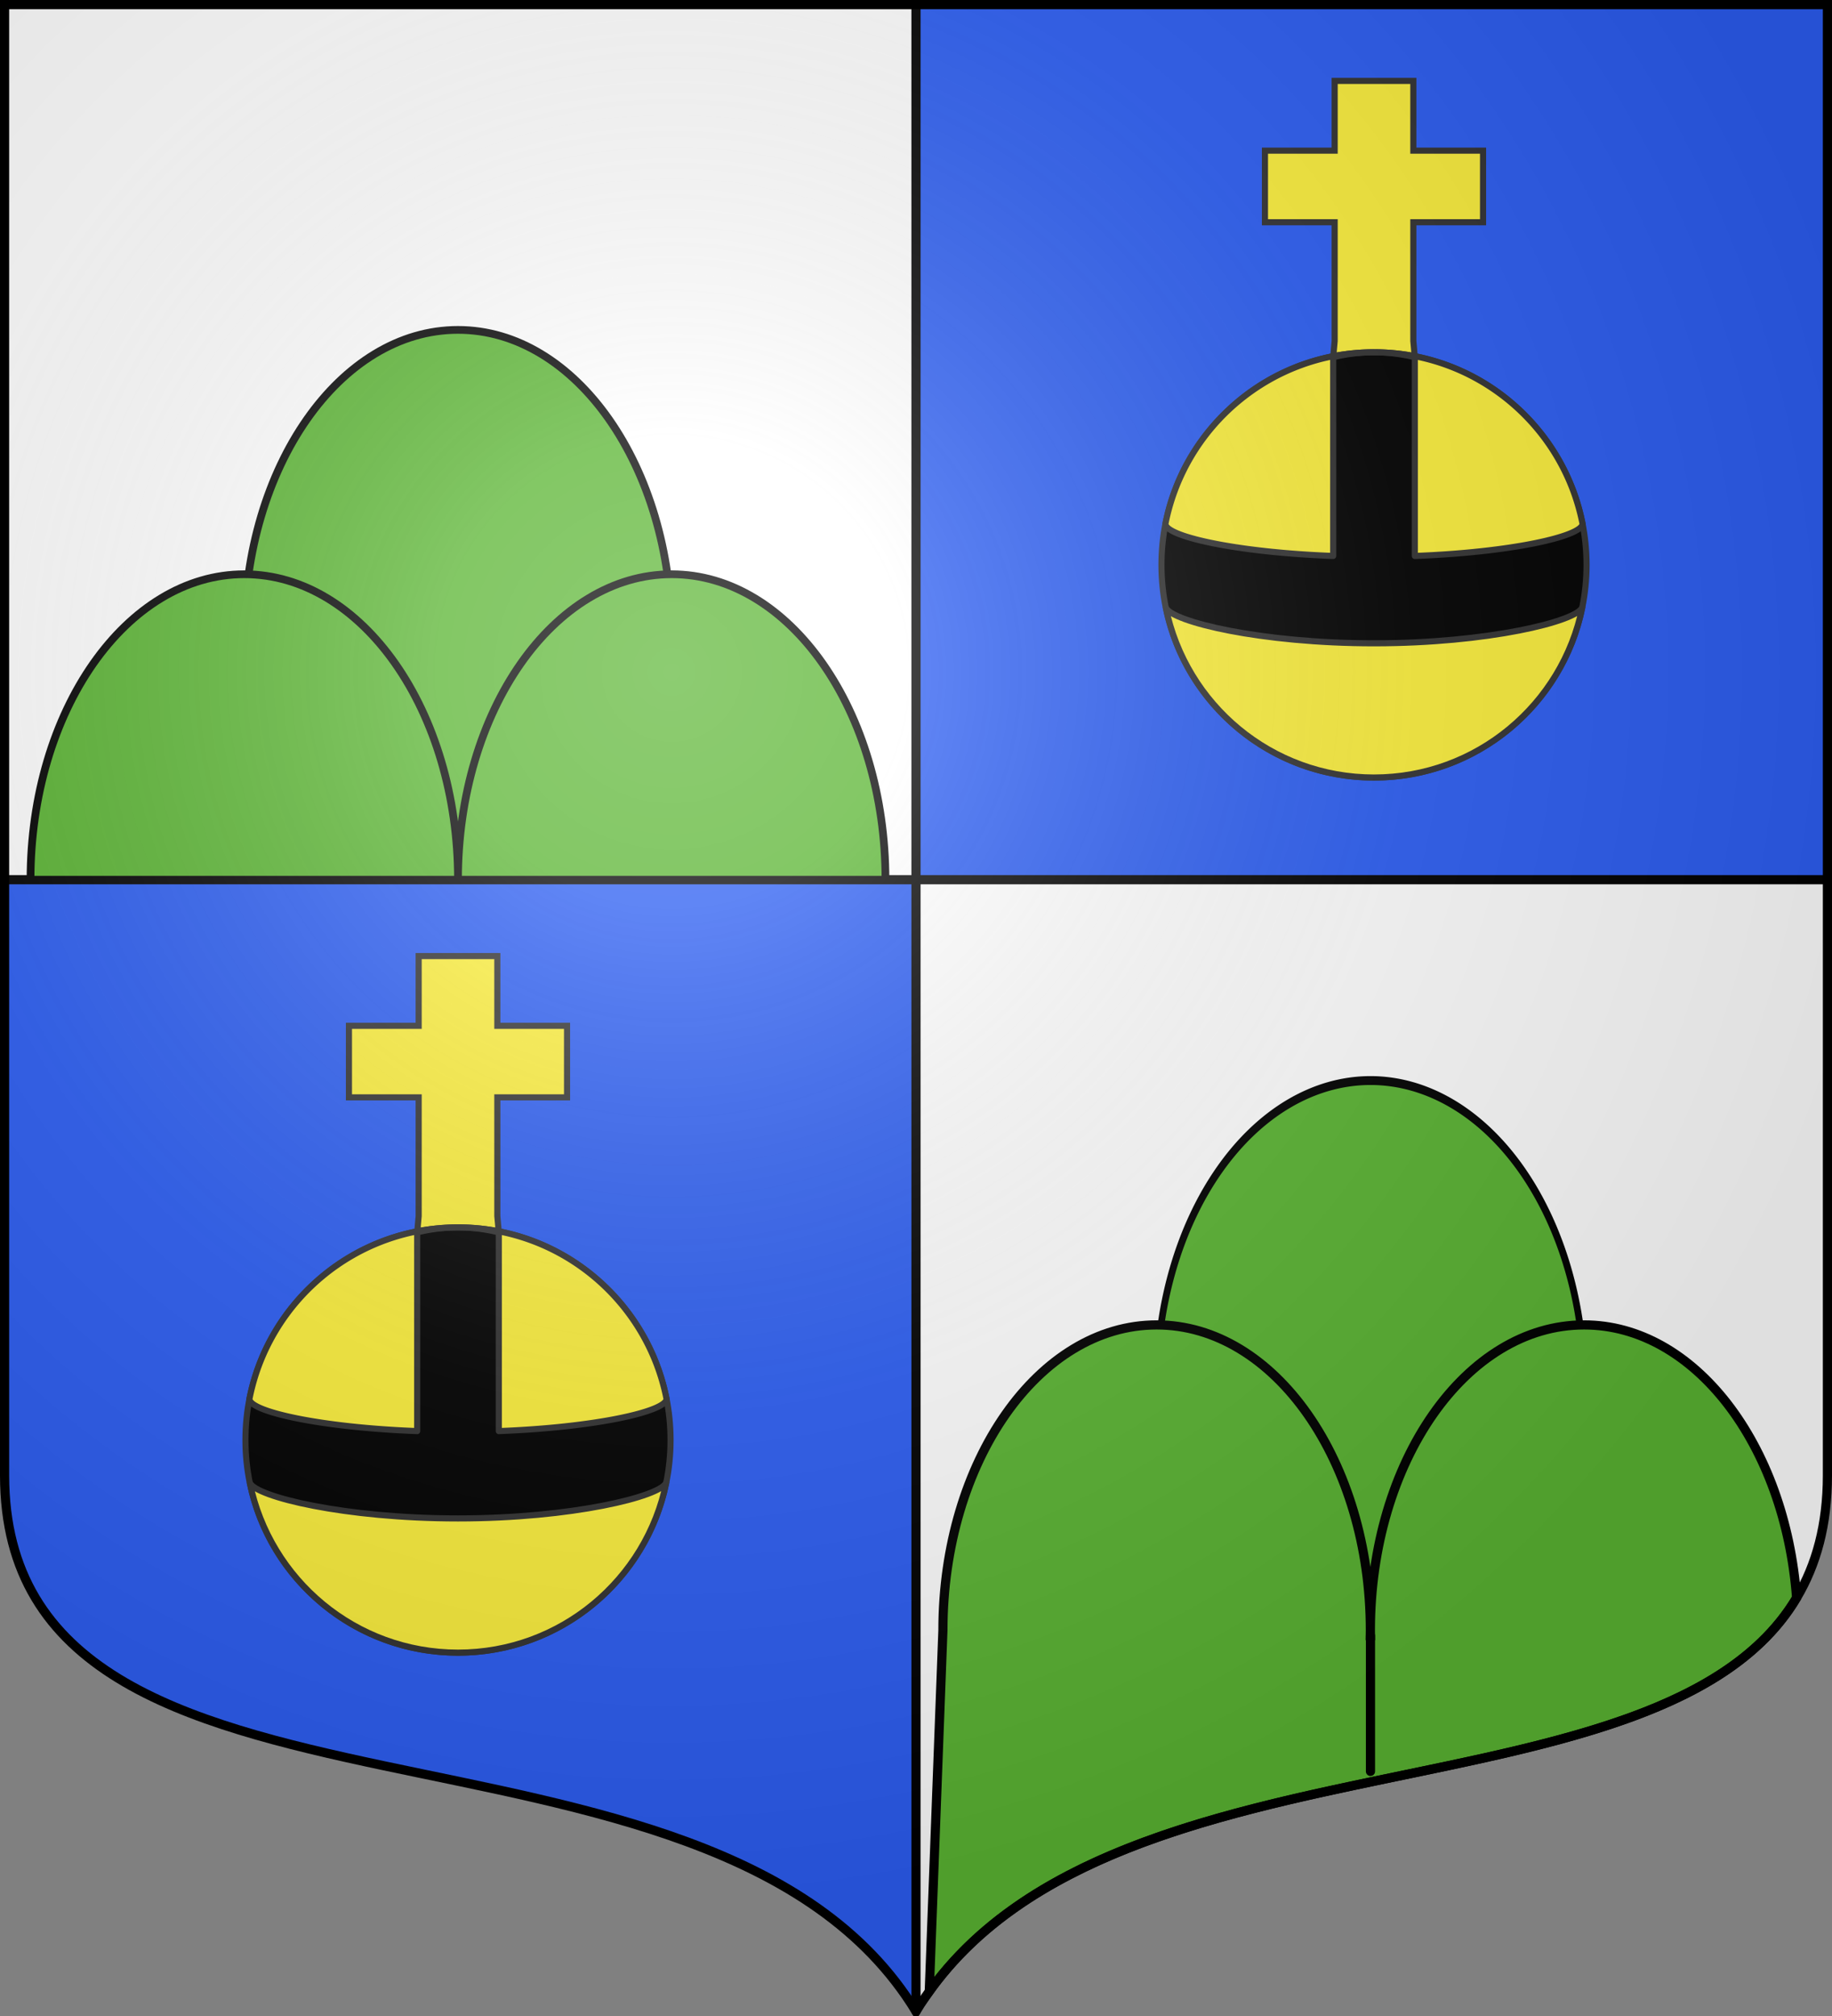 <svg xmlns="http://www.w3.org/2000/svg" xmlns:xlink="http://www.w3.org/1999/xlink" width="600" height="660" version="1.0"><rect width="100%" height="100%" fill="#808080" stroke="none"/><defs><g id="c"><path id="b" d="M0 0v1h.5z" transform="rotate(18 3.157 -.5)"/><use xlink:href="#b" width="810" height="540" transform="scale(-1 1)"/></g><g id="d"><use xlink:href="#c" width="810" height="540" transform="rotate(72)"/><use xlink:href="#c" width="810" height="540" transform="rotate(144)"/></g><g id="f"><path id="e" d="M0 0v1h.5z" transform="rotate(18 3.157 -.5)"/><use xlink:href="#e" width="810" height="540" transform="scale(-1 1)"/></g><g id="g"><use xlink:href="#f" width="810" height="540" transform="rotate(72)"/><use xlink:href="#f" width="810" height="540" transform="rotate(144)"/></g><g id="j"><path id="i" d="M0 0v1h.5z" transform="rotate(18 3.157 -.5)"/><use xlink:href="#i" width="810" height="540" transform="scale(-1 1)"/></g><g id="k"><use xlink:href="#j" width="810" height="540" transform="rotate(72)"/><use xlink:href="#j" width="810" height="540" transform="rotate(144)"/></g><g id="m"><path id="l" d="M0 0v1h.5z" transform="rotate(18 3.157 -.5)"/><use xlink:href="#l" width="810" height="540" transform="scale(-1 1)"/></g><g id="n"><use xlink:href="#m" width="810" height="540" transform="rotate(72)"/><use xlink:href="#m" width="810" height="540" transform="rotate(144)"/></g><g id="q"><path id="p" d="M0 0v1h.5z" transform="rotate(18 3.157 -.5)"/><use xlink:href="#p" width="810" height="540" transform="scale(-1 1)"/></g><g id="r"><use xlink:href="#q" width="810" height="540" transform="rotate(72)"/><use xlink:href="#q" width="810" height="540" transform="rotate(144)"/></g><g id="u"><path id="s" d="M0 0v1h.5z" transform="rotate(18 3.157 -.5)"/><use xlink:href="#s" width="810" height="540" transform="scale(-1 1)"/></g><g id="v"><use xlink:href="#u" width="810" height="540" transform="rotate(72)"/><use xlink:href="#u" width="810" height="540" transform="rotate(144)"/></g><g id="y"><path id="x" d="M0 0v1h.5z" transform="rotate(18 3.157 -.5)"/><use xlink:href="#x" width="810" height="540" transform="scale(-1 1)"/></g><g id="z"><use xlink:href="#y" width="810" height="540" transform="rotate(72)"/><use xlink:href="#y" width="810" height="540" transform="rotate(144)"/></g><g id="B"><path id="A" d="M0 0v1h.5z" transform="rotate(18 3.157 -.5)"/><use xlink:href="#A" width="810" height="540" transform="scale(-1 1)"/></g><g id="C"><use xlink:href="#B" width="810" height="540" transform="rotate(72)"/><use xlink:href="#B" width="810" height="540" transform="rotate(144)"/></g><g id="F"><path id="E" d="M0 0v1h.5z" transform="rotate(18 3.157 -.5)"/><use xlink:href="#E" width="810" height="540" transform="scale(-1 1)"/></g><g id="G"><use xlink:href="#F" width="810" height="540" transform="rotate(72)"/><use xlink:href="#F" width="810" height="540" transform="rotate(144)"/></g><g id="J"><path id="I" d="M0 0v1h.5z" transform="rotate(18 3.157 -.5)"/><use xlink:href="#I" width="810" height="540" transform="scale(-1 1)"/></g><g id="K"><use xlink:href="#J" width="810" height="540" transform="rotate(72)"/><use xlink:href="#J" width="810" height="540" transform="rotate(144)"/></g><g id="N"><path id="M" d="M0 0v1h.5z" transform="rotate(18 3.157 -.5)"/><use xlink:href="#M" width="810" height="540" transform="scale(-1 1)"/></g><g id="O"><use xlink:href="#N" width="810" height="540" transform="rotate(72)"/><use xlink:href="#N" width="810" height="540" transform="rotate(144)"/></g><g id="R"><path id="Q" d="M0 0v1h.5z" transform="rotate(18 3.157 -.5)"/><use xlink:href="#Q" width="810" height="540" transform="scale(-1 1)"/></g><g id="S"><use xlink:href="#R" width="810" height="540" transform="rotate(72)"/><use xlink:href="#R" width="810" height="540" transform="rotate(144)"/></g><g id="U"><path id="T" d="M0 0v1h.5z" transform="rotate(18 3.157 -.5)"/><use xlink:href="#T" width="810" height="540" transform="scale(-1 1)"/></g><g id="V"><use xlink:href="#U" width="810" height="540" transform="rotate(72)"/><use xlink:href="#U" width="810" height="540" transform="rotate(144)"/></g><path id="X" d="M-298.5-298.5V183c0 129.055 231.64 65.948 298.5 175.5C66.86 248.948 298.5 312.055 298.5 183v-481.5z"/><path id="a" d="M2.922 27.673c0-5.952 2.317-9.844 5.579-11.013 1.448-.519 3.307-.273 5.018 1.447 2.119 2.129 2.736 7.993-3.483 9.121.658-.956.619-3.081-.714-3.787-.99-.524-2.113-.253-2.676.123-.824.552-1.729 2.106-1.679 4.108z"/><path id="h" d="M2.922 27.673c0-5.952 2.317-9.844 5.579-11.013 1.448-.519 3.307-.273 5.018 1.447 2.119 2.129 2.736 7.993-3.483 9.121.658-.956.619-3.081-.714-3.787-.99-.524-2.113-.253-2.676.123-.824.552-1.729 2.106-1.679 4.108z"/><path id="o" d="M2.922 27.673c0-5.952 2.317-9.844 5.579-11.013 1.448-.519 3.307-.273 5.018 1.447 2.119 2.129 2.736 7.993-3.483 9.121.658-.956.619-3.081-.714-3.787-.99-.524-2.113-.253-2.676.123-.824.552-1.729 2.106-1.679 4.108z"/><path id="w" d="M2.922 27.673c0-5.952 2.317-9.844 5.579-11.013 1.448-.519 3.307-.273 5.018 1.447 2.119 2.129 2.736 7.993-3.483 9.121.658-.956.619-3.081-.714-3.787-.99-.524-2.113-.253-2.676.123-.824.552-1.729 2.106-1.679 4.108z"/><path id="D" d="M2.922 27.673c0-5.952 2.317-9.844 5.579-11.013 1.448-.519 3.307-.273 5.018 1.447 2.119 2.129 2.736 7.993-3.483 9.121.658-.956.619-3.081-.714-3.787-.99-.524-2.113-.253-2.676.123-.824.552-1.729 2.106-1.679 4.108z"/><path id="H" d="M2.922 27.673c0-5.952 2.317-9.844 5.579-11.013 1.448-.519 3.307-.273 5.018 1.447 2.119 2.129 2.736 7.993-3.483 9.121.658-.956.619-3.081-.714-3.787-.99-.524-2.113-.253-2.676.123-.824.552-1.729 2.106-1.679 4.108z"/><path id="L" d="M2.922 27.673c0-5.952 2.317-9.844 5.579-11.013 1.448-.519 3.307-.273 5.018 1.447 2.119 2.129 2.736 7.993-3.483 9.121.658-.956.619-3.081-.714-3.787-.99-.524-2.113-.253-2.676.123-.824.552-1.729 2.106-1.679 4.108z"/><path id="P" d="M2.922 27.673c0-5.952 2.317-9.844 5.579-11.013 1.448-.519 3.307-.273 5.018 1.447 2.119 2.129 2.736 7.993-3.483 9.121.658-.956.619-3.081-.714-3.787-.99-.524-2.113-.253-2.676.123-.824.552-1.729 2.106-1.679 4.108z"/><radialGradient id="W" cx="-80" cy="-80" r="405" gradientUnits="userSpaceOnUse"><stop offset="0" style="stop-color:#fff;stop-opacity:.31"/><stop offset=".19" style="stop-color:#fff;stop-opacity:.25"/><stop offset=".6" style="stop-color:#6b6b6b;stop-opacity:.125"/><stop offset="1" style="stop-color:#000;stop-opacity:.125"/></radialGradient></defs><g transform="translate(0 -392.362)"><use xlink:href="#X" width="744.094" height="1052.362" style="fill:#2b5df2" transform="translate(300 692.362)"/><path d="M598.5 680.362v195c0 129.055-231.64 65.948-298.5 175.5v-370.5z" style="fill:#fff"/><path d="M1.5 393.862v286.5H300v-286.5z" style="opacity:1;fill:#fff;fill-opacity:1;fill-rule:nonzero;stroke:none;stroke-width:1;stroke-linecap:butt;stroke-linejoin:round;stroke-miterlimit:4;stroke-dasharray:none;stroke-opacity:1"/><path d="M1.5 288h597M300 658.5V1.5" style="opacity:1;fill:none;fill-opacity:1;fill-rule:nonzero;stroke:#000;stroke-width:3;stroke-linecap:round;stroke-linejoin:round;stroke-miterlimit:4;stroke-dasharray:none;stroke-dashoffset:0;stroke-opacity:1" transform="translate(0 392.362)"/></g><path d="M249.075 212.16a95.671 103.094 0 1 1-191.342 0 95.671 103.094 0 1 1 191.342 0" style="opacity:1;fill:#5ab532;fill-opacity:1;fill-rule:nonzero;stroke:#000;stroke-width:3;stroke-linecap:round;stroke-linejoin:round;stroke-miterlimit:4;stroke-dasharray:none;stroke-dashoffset:0;stroke-opacity:1" transform="matrix(.732 0 0 .97 336.559 247.96)"/><path d="M150 108c-38.64 0-70 44.8-70 100 0 32.699 10.997 61.75 28 80h84c17.003-18.25 28-47.301 28-80 0-55.2-31.36-100-70-100" style="opacity:1;fill:#5ab532;fill-opacity:1;fill-rule:nonzero;stroke:#000;stroke-width:2.527;stroke-linecap:round;stroke-linejoin:round;stroke-miterlimit:4;stroke-dasharray:none;stroke-dashoffset:0;stroke-opacity:1"/><path d="M80 188c-38.64 0-70 44.8-70 100h140c0-55.2-31.36-100-70-100m70 100h140c0-55.2-31.36-100-70-100s-70 44.8-70 100" style="opacity:1;fill:#5ab532;fill-opacity:1;fill-rule:nonzero;stroke:#000;stroke-width:2.527;stroke-linecap:round;stroke-linejoin:round;stroke-miterlimit:4;stroke-dasharray:none;stroke-dashoffset:0;stroke-opacity:1"/><path d="M378.813 433.75c-38.64 0-70 44.8-70 100l-4.47 118.219c62.774-87.673 239.875-54.782 284.063-128.875-3.728-50.194-33.474-89.344-69.593-89.344-38.64 0-70 44.8-70 100 0 .575.024 1.146.03 1.719h-.062c.007-.573.031-1.144.031-1.719 0-55.2-31.36-100-70-100z" style="fill:#5ab532;stroke:#000;stroke-opacity:1;stroke-width:3"/><g transform="translate(0 -392.362)"><g id="Y"><path d="M161.184-277.506v22.832h-22.832v23.43h22.832v38.906l-.481 5.302h26.73l-.482-5.302v-38.906h22.832v-23.43h-22.832v-22.832z" style="fill:#fcef3c;fill-opacity:1;stroke:#313131;stroke-width:2;stroke-miterlimit:4;stroke-dasharray:none;stroke-opacity:1" transform="translate(275.932 696.362)"/><path d="M174.068-188.672c-38.425 0-69.61 31.185-69.61 69.61s31.185 69.609 69.61 69.609 69.609-31.185 69.609-69.61-31.185-69.609-69.61-69.609z" style="fill:#000;fill-opacity:1;fill-rule:nonzero;stroke:#313131;stroke-width:2;stroke-linecap:butt;stroke-linejoin:round;stroke-miterlimit:4;stroke-dashoffset:0;stroke-opacity:1" transform="translate(275.932 696.362)"/><path d="M174.068-188.672c4.572 0 9.038.56 13.365 1.636v65.05c31.64-1.195 54.751-6.417 54.939-10.528v-.053h-.018c-6.292-31.968-34.482-56.105-68.286-56.105zm0 0c-33.824 0-62.033 24.162-68.305 56.158 0 4.119 23.169 9.337 54.94 10.528v-65.05a55.3 55.3 0 0 1 13.365-1.636z" style="fill:#fcef3c;fill-opacity:1;fill-rule:nonzero;stroke:#313131;stroke-width:2;stroke-linecap:butt;stroke-linejoin:round;stroke-miterlimit:4;stroke-dashoffset:0;stroke-opacity:1" transform="translate(275.932 696.362)"/><path d="M242.285-105.158c-1.843 4.611-31.032 11.764-68.217 11.764-37.075 0-66.182-7.075-68.183-11.677 6.483 31.726 34.55 55.618 68.183 55.618 33.664 0 61.77-23.934 68.217-55.705z" style="fill:#fcef3c;fill-opacity:1;fill-rule:nonzero;stroke:#313131;stroke-width:2;stroke-linecap:butt;stroke-linejoin:round;stroke-miterlimit:4;stroke-dasharray:none;stroke-dashoffset:0;stroke-opacity:1" transform="translate(275.932 696.362)"/></g><use xlink:href="#Y" width="600" height="660" transform="translate(-300 286.5)"/></g><path d="M448.844 535.469v44.454" style="opacity:1;fill:none;fill-opacity:1;fill-rule:nonzero;stroke:#000;stroke-width:3;stroke-linecap:round;stroke-linejoin:round;stroke-miterlimit:4;stroke-dasharray:none;stroke-dashoffset:0;stroke-opacity:1"/><use xlink:href="#X" width="744.094" height="1052.362" style="fill:url(#W)" transform="translate(300 300)"/><use xlink:href="#X" width="744.094" height="1052.362" style="fill:none;stroke:#000;stroke-width:3" transform="translate(300 300)"/></svg>